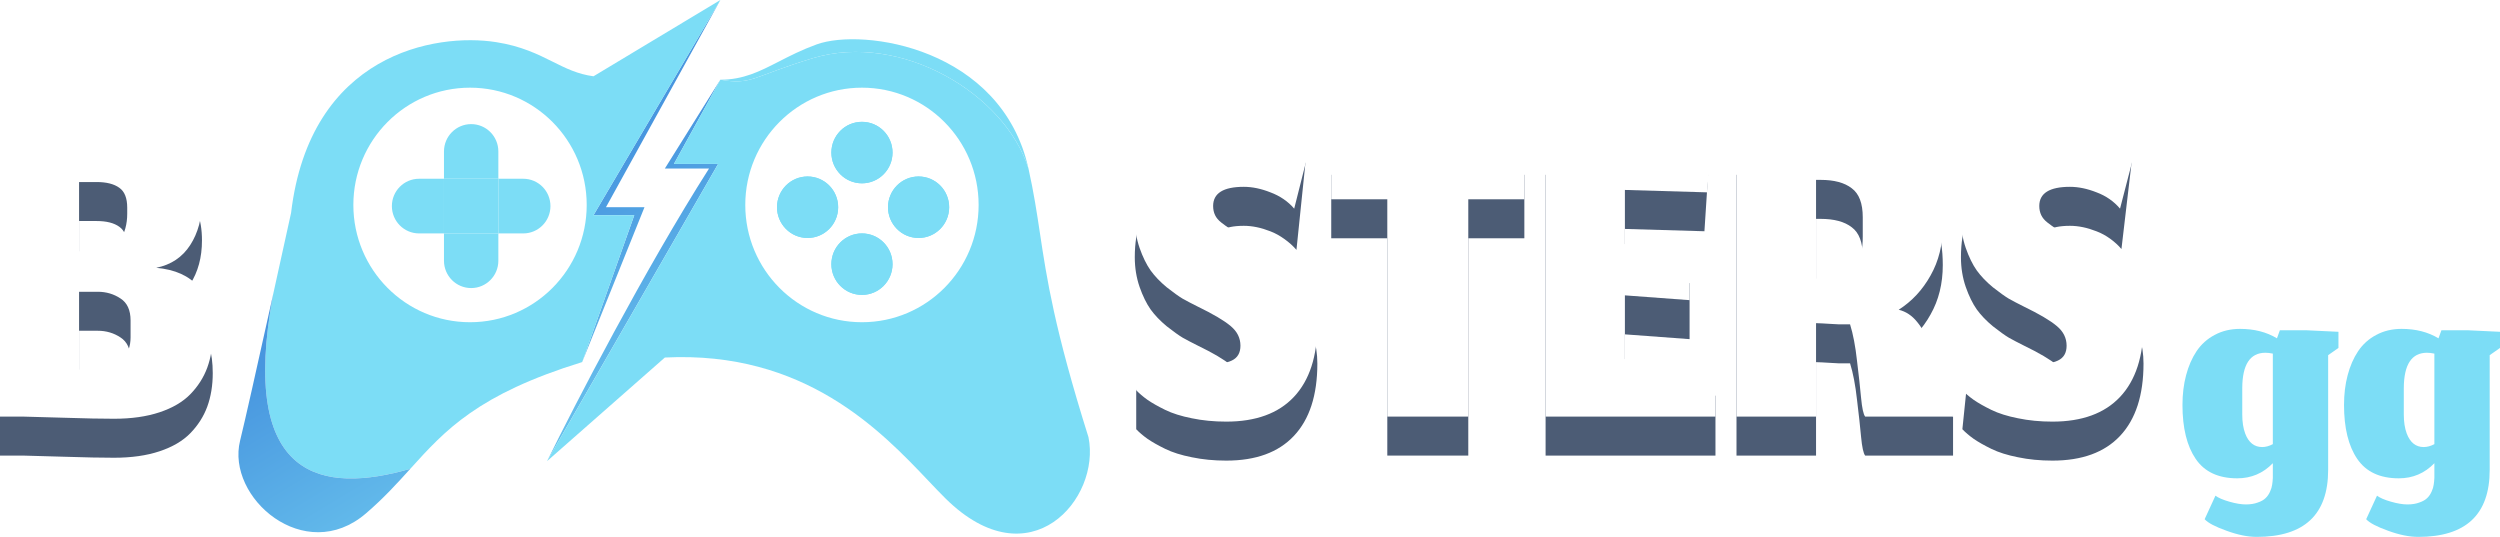 <svg width="270" height="58" viewBox="0 0 270 58" fill="none" xmlns="http://www.w3.org/2000/svg">
<path d="M96.394 16.478C96.394 18.312 94.915 19.798 93.091 19.798C91.266 19.798 89.788 18.312 89.788 16.478C89.788 14.644 91.266 13.158 93.091 13.158C94.915 13.158 96.394 14.644 96.394 16.478Z" fill="#7CDDF6"/>
<path d="M96.394 28.529C96.394 30.363 94.915 31.849 93.091 31.849C91.266 31.849 89.788 30.363 89.788 28.529C89.788 26.695 91.266 25.209 93.091 25.209C94.915 25.209 96.394 26.695 96.394 28.529Z" fill="#7CDDF6"/>
<path d="M102.51 22.381C102.51 24.214 101.031 25.701 99.207 25.701C97.383 25.701 95.904 24.214 95.904 22.381C95.904 20.547 97.383 19.06 99.207 19.06C101.031 19.06 102.51 20.547 102.51 22.381Z" fill="#7CDDF6"/>
<path d="M90.522 22.381C90.522 24.214 89.043 25.701 87.219 25.701C85.394 25.701 83.916 24.214 83.916 22.381C83.916 20.547 85.394 19.06 87.219 19.06C89.043 19.06 90.522 20.547 90.522 22.381Z" fill="#7CDDF6"/>
<path d="M62.874 39.104L69.603 22.381H65.443L77.799 0L64.098 23.241H68.502L62.874 39.104Z" fill="url(#paint0_linear_179_420)"/>
<path d="M77.799 8.608L71.805 18.2H76.576C69.627 29.119 62.018 43.818 59.082 49.803L77.554 17.708H72.783L77.799 8.608Z" fill="url(#paint1_linear_179_420)"/>
<path fill-rule="evenodd" clip-rule="evenodd" d="M77.799 0L64.098 8.239C62.387 8.01 61.102 7.368 59.696 6.666C58.087 5.863 56.32 4.981 53.577 4.55C47.053 3.525 33.49 5.78 31.435 22.995C30.93 25.299 30.235 28.462 29.503 31.769C25.733 52.013 34.946 53.338 44.315 50.627C48.087 46.458 51.588 42.589 62.874 39.104L68.502 23.241H64.098L77.799 0ZM50.763 34.8C57.722 34.8 63.364 29.13 63.364 22.135C63.364 15.139 57.722 9.469 50.763 9.469C43.804 9.469 38.163 15.139 38.163 22.135C38.163 29.13 43.804 34.8 50.763 34.8Z" fill="#7CDDF6"/>
<path d="M25.93 47.589C24.401 53.738 32.903 61.116 39.509 55.459C41.436 53.809 42.895 52.197 44.315 50.627C34.946 53.338 25.733 52.013 29.503 31.769C29.415 32.169 29.326 32.571 29.236 32.973C27.858 39.197 26.419 45.622 25.93 47.589Z" fill="url(#paint2_linear_179_420)"/>
<path fill-rule="evenodd" clip-rule="evenodd" d="M72.783 17.708L77.799 8.608C81.224 9.223 81.3 8.232 87.83 6.271C97.25 3.443 108.505 10.084 111.074 18.2C111.651 20.794 111.975 22.938 112.314 25.191C113.053 30.091 113.87 35.511 117.557 47.221C118.903 53.861 111.245 62.813 102.143 53.861C101.564 53.291 100.938 52.631 100.254 51.911C95.158 46.545 86.905 37.854 71.805 38.613L59.082 49.803L77.554 17.708H72.783ZM93.091 34.8C100.05 34.8 105.691 29.13 105.691 22.135C105.691 15.139 100.05 9.469 93.091 9.469C86.132 9.469 80.49 15.139 80.49 22.135C80.49 29.13 86.132 34.8 93.091 34.8ZM96.394 16.478C96.394 18.312 94.915 19.798 93.091 19.798C91.266 19.798 89.788 18.312 89.788 16.478C89.788 14.644 91.266 13.158 93.091 13.158C94.915 13.158 96.394 14.644 96.394 16.478ZM96.394 28.529C96.394 30.363 94.915 31.849 93.091 31.849C91.266 31.849 89.788 30.363 89.788 28.529C89.788 26.695 91.266 25.209 93.091 25.209C94.915 25.209 96.394 26.695 96.394 28.529ZM102.51 22.381C102.51 24.214 101.031 25.701 99.207 25.701C97.383 25.701 95.904 24.214 95.904 22.381C95.904 20.547 97.383 19.06 99.207 19.06C101.031 19.06 102.51 20.547 102.51 22.381ZM90.522 22.381C90.522 24.214 89.043 25.701 87.219 25.701C85.394 25.701 83.916 24.214 83.916 22.381C83.916 20.547 85.394 19.06 87.219 19.06C89.043 19.06 90.522 20.547 90.522 22.381Z" fill="#7CDDF6"/>
<path d="M111.074 18.2C108.169 5.159 93.213 2.975 88.197 4.796C86.594 5.378 85.299 6.041 84.111 6.65C82.036 7.713 80.288 8.608 77.799 8.608C81.224 9.223 81.3 8.232 87.83 6.271C97.25 3.443 108.505 10.084 111.074 18.2Z" fill="#7CDDF6"/>
<path fill-rule="evenodd" clip-rule="evenodd" d="M50.886 13.404C49.264 13.404 47.95 14.725 47.95 16.355V19.306H45.259C43.637 19.306 42.323 20.628 42.323 22.258C42.323 23.887 43.637 25.209 45.259 25.209H47.95V28.16C47.95 29.79 49.264 31.111 50.886 31.111C52.507 31.111 53.822 29.79 53.822 28.16V25.209H56.513C58.135 25.209 59.449 23.887 59.449 22.258C59.449 20.628 58.135 19.306 56.513 19.306H53.822V16.355C53.822 14.725 52.507 13.404 50.886 13.404ZM53.822 19.306H47.95V25.209H53.822V19.306Z" fill="#7CDDF6"/>
<path d="M47.95 25.209H53.822V19.306H47.95V25.209Z" fill="#7CDDF6"/>
<path d="M132.441 49.746C131.113 49.746 129.871 49.626 128.715 49.384C127.577 49.16 126.619 48.858 125.843 48.478C125.067 48.099 124.429 47.737 123.928 47.392C123.445 47.047 123.04 46.702 122.712 46.357V42.064C123.42 43.013 125.015 41.846 126.205 42.553C127.396 43.243 128.681 43.588 130.061 43.588C131.441 43.588 132.433 43.441 133.037 43.148C133.658 42.855 133.968 42.32 133.968 41.544C133.968 40.716 133.615 40.009 132.907 39.422C132.217 38.836 131.018 38.128 129.311 37.3C128.69 36.99 128.163 36.714 127.732 36.472C127.301 36.214 126.723 35.8 125.998 35.23C125.291 34.644 124.713 34.04 124.265 33.419C123.816 32.781 123.42 31.97 123.075 30.987C122.73 29.986 122.557 28.917 122.557 27.778C122.557 21.62 126.033 18.541 132.985 18.541C134.089 18.541 135.124 18.661 136.09 18.903C137.073 19.127 137.841 19.377 138.393 19.653C138.945 19.929 138.958 20.081 139.406 20.46C139.872 20.822 139.286 20.793 139.406 20.948C139.527 21.086 140.941 17.445 140.993 17.531L140.017 26.987C139.344 26.194 138.22 25.363 137.203 24.983C136.202 24.587 135.245 24.388 134.33 24.388C132.122 24.388 131.018 25.078 131.018 26.458C131.018 26.821 131.087 27.148 131.225 27.442C131.363 27.735 131.588 28.002 131.898 28.244C132.209 28.485 132.493 28.692 132.752 28.865C133.028 29.037 133.399 29.253 133.865 29.512C134.348 29.753 134.71 29.952 134.951 30.107C137.47 31.176 139.316 32.444 140.489 33.911C141.679 35.377 142.274 37.162 142.274 39.267C142.274 42.682 141.429 45.287 139.738 47.081C138.065 48.858 135.633 49.746 132.441 49.746Z" fill="#4C5C75"/>
<path d="M149.829 49.203V25.734H143.774V18.877H164.63V25.734H158.575V49.203H149.829Z" fill="#4C5C75"/>
<path d="M185.27 49.203H166.924V18.877H184.474L184.078 24.975L175.489 24.725V30.573H182.475V36.627L175.489 36.11V42.993L185.27 42.734V49.203Z" fill="#4C5C75"/>
<path d="M196.133 39.112V49.203H187.542V18.877H190.958C191.786 18.877 193.019 18.842 194.658 18.773C196.297 18.687 197.651 18.644 198.72 18.644C202.446 18.644 205.224 19.463 207.052 21.102C208.898 22.741 209.821 25.251 209.821 28.632C209.821 30.633 209.381 32.41 208.501 33.962C207.639 35.515 206.492 36.748 205.06 37.663C205.836 37.852 206.5 38.292 207.052 38.982C207.621 39.672 208.061 40.492 208.372 41.44C208.682 42.372 210.93 44.993 210.93 44.993C210.93 44.993 210.93 45.847 210.93 46.824C210.93 47.8 210.93 49.203 210.93 49.203H201.437C201.247 48.962 201.101 48.289 200.997 47.185C200.894 46.063 200.747 44.727 200.557 43.174C200.385 41.604 200.135 40.293 199.807 39.241C199.773 39.241 199.729 39.241 199.678 39.241C199.35 39.241 198.996 39.241 198.617 39.241C198.255 39.224 197.935 39.206 197.659 39.189C197.383 39.172 197.09 39.155 196.78 39.137C196.486 39.12 196.271 39.112 196.133 39.112ZM196.133 34.299H196.961C197.392 34.299 197.754 34.282 198.048 34.247C198.341 34.212 198.66 34.152 199.005 34.066C199.367 33.962 199.66 33.807 199.885 33.6C200.126 33.393 200.35 33.126 200.557 32.798C200.764 32.47 200.92 32.047 201.023 31.53C201.127 31.012 201.178 30.409 201.178 29.719V27.675C201.178 26.174 200.782 25.13 199.988 24.544C199.212 23.94 198.091 23.638 196.624 23.638H196.133V34.299Z" fill="#4C5C75"/>
<path d="M221.667 49.746C220.338 49.746 219.096 49.626 217.941 49.384C216.802 49.16 215.845 48.858 215.068 48.478C214.292 48.099 213.654 47.737 213.154 47.392C212.671 47.047 212.265 46.702 211.937 46.357L212.584 40.069C213.292 41.018 214.24 41.846 215.431 42.553C216.621 43.243 217.906 43.588 219.286 43.588C220.666 43.588 221.658 43.441 222.262 43.148C222.883 42.855 223.193 42.32 223.193 41.544C223.193 40.716 222.84 40.009 222.132 39.422C221.442 38.836 220.243 38.128 218.536 37.3C217.915 36.99 217.389 36.714 216.957 36.472C216.526 36.214 215.948 35.8 215.224 35.23C214.516 34.644 213.938 34.04 213.49 33.419C213.041 32.781 212.645 31.97 212.3 30.987C211.955 29.986 211.782 28.917 211.782 27.778C211.782 21.62 215.258 18.541 222.21 18.541C223.314 18.541 224.349 18.661 225.315 18.903C226.298 19.127 227.066 19.377 227.618 19.653C228.17 19.929 227.814 19.591 228.262 19.971C228.728 20.333 228.507 19.206 228.628 19.361C228.749 19.499 230.163 17.445 230.215 17.531L229.116 26.896C228.444 26.102 227.446 25.363 226.428 24.983C225.427 24.587 224.47 24.388 223.556 24.388C221.348 24.388 220.243 25.078 220.243 26.458C220.243 26.821 220.312 27.148 220.451 27.442C220.589 27.735 220.813 28.002 221.123 28.244C221.434 28.485 221.718 28.692 221.977 28.865C222.253 29.037 222.624 29.253 223.09 29.512C223.573 29.753 223.935 29.952 224.177 30.107C226.695 31.176 228.541 32.444 229.714 33.911C230.904 35.377 231.499 37.162 231.499 39.267C231.499 42.682 230.654 45.287 228.964 47.081C227.29 48.858 224.858 49.746 221.667 49.746Z" fill="#4C5C75"/>
<path d="M132.441 45.535C131.113 45.535 129.871 45.415 128.715 45.173C127.577 44.949 126.619 44.647 125.843 44.268C125.067 43.888 124.429 43.526 123.928 43.181C123.445 42.836 123.04 42.491 122.712 42.146L123.359 35.858C124.066 36.807 125.015 37.635 126.205 38.342C127.396 39.032 128.681 39.377 130.061 39.377C131.441 39.377 132.433 39.23 133.037 38.937C133.658 38.644 133.968 38.109 133.968 37.333C133.968 36.505 133.615 35.798 132.907 35.211C132.217 34.625 131.018 33.917 129.311 33.089C128.69 32.779 128.163 32.503 127.732 32.261C127.301 32.003 126.723 31.589 125.998 31.019C125.291 30.433 124.713 29.829 124.265 29.208C123.816 28.57 123.42 27.759 123.075 26.776C122.73 25.775 122.557 24.706 122.557 23.567C122.557 17.409 126.033 14.33 132.985 14.33C134.089 14.33 135.124 14.45 136.09 14.692C137.073 14.916 137.841 15.166 138.393 15.442C138.945 15.718 139.445 16.046 139.894 16.425C140.359 16.788 140.653 17.047 140.773 17.202C140.894 17.34 140.98 17.452 141.032 17.538L139.773 22.534C139.1 21.741 138.22 21.152 137.203 20.773C136.202 20.376 135.245 20.177 134.33 20.177C132.122 20.177 131.018 20.867 131.018 22.247C131.018 22.61 131.087 22.938 131.225 23.231C131.363 23.524 131.588 23.791 131.898 24.033C132.209 24.274 132.493 24.481 132.752 24.654C133.028 24.826 133.399 25.042 133.865 25.301C134.348 25.542 134.71 25.741 134.951 25.896C137.47 26.965 139.316 28.233 140.489 29.7C141.679 31.166 142.274 32.951 142.274 35.056C142.274 38.471 141.429 41.076 139.738 42.87C138.065 44.647 135.633 45.535 132.441 45.535Z" fill="white"/>
<path d="M149.829 44.992V21.523H143.774V14.666H164.63V21.523H158.575V44.992H149.829Z" fill="white"/>
<path d="M185.27 44.992H166.924V14.666H184.882L184.364 20.773L175.489 20.514V26.362H182.475V32.417L175.489 31.899V38.782L185.27 38.523V44.992Z" fill="white"/>
<path d="M196.133 34.901V44.992H187.542V14.666H190.958C191.786 14.666 193.019 14.632 194.658 14.562C196.297 14.476 197.651 14.433 198.72 14.433C202.446 14.433 205.224 15.252 207.052 16.891C208.898 18.53 209.821 21.04 209.821 24.421C209.821 26.422 209.381 28.199 208.501 29.751C207.639 31.304 206.492 32.537 205.06 33.452C205.836 33.641 206.5 34.081 207.052 34.771C207.621 35.461 208.061 36.281 208.372 37.229C208.682 38.161 208.95 39.11 209.174 40.076C209.416 41.025 209.683 41.965 209.976 42.896C210.287 43.828 210.623 44.526 210.985 44.992H201.437C201.247 44.751 201.101 44.078 200.997 42.974C200.894 41.852 200.747 40.516 200.557 38.963C200.385 37.393 200.135 36.082 199.807 35.03C199.773 35.03 199.729 35.03 199.678 35.03C199.35 35.03 198.996 35.03 198.617 35.03C198.255 35.013 197.935 34.995 197.659 34.978C197.383 34.961 197.09 34.944 196.78 34.926C196.486 34.909 196.271 34.901 196.133 34.901ZM196.133 30.088H196.961C197.392 30.088 197.754 30.07 198.048 30.036C198.341 30.002 198.66 29.941 199.005 29.855C199.367 29.751 199.66 29.596 199.885 29.389C200.126 29.182 200.35 28.915 200.557 28.587C200.764 28.259 200.92 27.837 201.023 27.319C201.127 26.802 201.178 26.198 201.178 25.508V23.464C201.178 21.963 200.782 20.919 199.988 20.333C199.212 19.729 198.091 19.427 196.624 19.427H196.133V30.088Z" fill="white"/>
<path d="M221.667 45.535C220.338 45.535 219.096 45.415 217.941 45.173C216.802 44.949 215.845 44.647 215.068 44.268C214.292 43.888 213.654 43.526 213.154 43.181C212.671 42.836 212.265 42.491 211.937 42.146L212.584 35.858C213.292 36.807 214.24 37.635 215.431 38.342C216.621 39.032 217.906 39.377 219.286 39.377C220.666 39.377 221.658 39.23 222.262 38.937C222.883 38.644 223.193 38.109 223.193 37.333C223.193 36.505 222.84 35.798 222.132 35.211C221.442 34.625 220.243 33.917 218.536 33.089C217.915 32.779 217.389 32.503 216.957 32.261C216.526 32.003 215.948 31.589 215.224 31.019C214.516 30.433 213.938 29.829 213.49 29.208C213.041 28.57 212.645 27.759 212.3 26.776C211.955 25.775 211.782 24.706 211.782 23.567C211.782 17.409 215.258 14.33 222.21 14.33C223.314 14.33 224.349 14.45 225.315 14.692C226.298 14.916 227.066 15.166 227.618 15.442C228.17 15.718 228.67 16.046 229.119 16.425C229.585 16.788 229.878 17.047 229.999 17.202C230.119 17.34 230.206 17.452 230.257 17.538L228.964 22.532C228.291 21.739 227.446 21.152 226.428 20.773C225.427 20.376 224.47 20.177 223.556 20.177C221.348 20.177 220.243 20.867 220.243 22.247C220.243 22.61 220.312 22.938 220.451 23.231C220.589 23.524 220.813 23.791 221.123 24.033C221.434 24.274 221.718 24.481 221.977 24.654C222.253 24.826 222.624 25.042 223.09 25.301C223.573 25.542 223.935 25.741 224.177 25.896C226.695 26.965 228.541 28.233 229.714 29.7C230.904 31.166 231.499 32.951 231.499 35.056C231.499 38.471 230.654 41.076 228.964 42.87C227.29 44.647 224.858 45.535 221.667 45.535Z" fill="white"/>
<path d="M10.557 44.132C11.782 44.132 12.679 43.786 13.248 43.096C13.818 42.406 14.102 41.587 14.102 40.638V38.827C14.102 37.706 13.74 36.912 13.015 36.446C12.291 35.963 11.472 35.722 10.557 35.722H8.539V44.132H10.557ZM13.74 26.64C13.74 25.605 13.455 24.889 12.886 24.492C12.317 24.078 11.497 23.871 10.428 23.871H8.539V31.349H10.635C11.635 31.349 12.403 30.961 12.938 30.184C13.473 29.391 13.74 28.425 13.74 27.287V26.64ZM12.317 49.436C10.971 49.436 9.229 49.401 7.09 49.332C4.951 49.263 3.416 49.22 2.484 49.203H0V18.877H4.476C5.563 18.877 6.805 18.842 8.203 18.773C9.6 18.687 10.609 18.644 11.23 18.644C13.248 18.644 14.947 18.808 16.328 19.136C17.725 19.463 18.82 19.955 19.614 20.611C20.407 21.266 20.968 22.025 21.296 22.888C21.641 23.75 21.813 24.776 21.813 25.967C21.813 27.795 21.39 29.365 20.545 30.676C19.7 31.987 18.475 32.807 16.871 33.134C20.942 33.497 22.977 35.886 22.977 40.302C22.977 41.63 22.779 42.838 22.382 43.925C21.986 44.994 21.373 45.951 20.545 46.797C19.734 47.625 18.63 48.272 17.233 48.737C15.836 49.203 14.197 49.436 12.317 49.436Z" fill="#4C5C75"/>
<path d="M10.557 39.92C11.782 39.92 12.679 39.575 13.248 38.886C13.818 38.196 14.102 37.376 14.102 36.427V34.616C14.102 33.495 13.74 32.701 13.015 32.236C12.291 31.753 11.472 31.511 10.557 31.511H8.539V39.92H10.557ZM13.74 22.429C13.74 21.394 13.455 20.678 12.886 20.281C12.317 19.867 11.497 19.66 10.428 19.66H8.539V27.138H10.635C11.635 27.138 12.403 26.75 12.938 25.974C13.473 25.18 13.74 24.214 13.74 23.076V22.429ZM12.317 45.225C10.971 45.225 9.229 45.191 7.09 45.121C4.951 45.053 3.416 45.009 2.484 44.992H0V14.666H4.476C5.563 14.666 6.805 14.632 8.203 14.562C9.6 14.476 10.609 14.433 11.23 14.433C13.248 14.433 14.947 14.597 16.328 14.925C17.725 15.252 18.82 15.744 19.614 16.4C20.407 17.055 20.968 17.814 21.296 18.677C21.641 19.539 21.813 20.566 21.813 21.756C21.813 23.584 21.39 25.154 20.545 26.465C19.7 27.776 18.475 28.596 16.871 28.923C20.942 29.286 22.977 31.675 22.977 36.091C22.977 37.419 22.779 38.627 22.382 39.714C21.986 40.783 21.373 41.74 20.545 42.586C19.734 43.414 18.63 44.061 17.233 44.526C15.836 44.992 14.197 45.225 12.317 45.225Z" fill="white"/>
<g filter="url(#filter0_d_179_420)">
<path d="M243.722 55.985C242.757 55.985 241.669 55.763 240.457 55.318C239.245 54.885 238.459 54.47 238.101 54.075L239.269 51.533C239.579 51.768 240.08 51.984 240.772 52.182C241.465 52.38 242.058 52.479 242.553 52.479C243.048 52.479 243.475 52.411 243.833 52.275C244.204 52.151 244.489 51.99 244.687 51.792C244.885 51.607 245.045 51.372 245.169 51.088C245.293 50.816 245.367 50.568 245.392 50.346C245.429 50.123 245.454 49.876 245.466 49.603V48.026C244.415 49.115 243.134 49.659 241.626 49.659C239.585 49.659 238.088 48.96 237.136 47.563C236.184 46.165 235.707 44.223 235.707 41.737C235.707 40.575 235.837 39.505 236.097 38.528C236.357 37.538 236.734 36.672 237.229 35.93C237.736 35.176 238.391 34.588 239.195 34.168C239.999 33.735 240.908 33.519 241.922 33.519C243.456 33.519 244.786 33.859 245.911 34.539L246.227 33.667H249.065L252.553 33.834V35.578L251.44 36.357V48.75C251.44 53.574 248.867 55.985 243.722 55.985ZM244.316 46.282C244.687 46.282 245.07 46.177 245.466 45.967V36.19C245.169 36.128 244.897 36.097 244.65 36.097C243.005 36.11 242.176 37.377 242.164 39.901V42.776C242.164 43.568 242.269 44.248 242.479 44.817C242.85 45.794 243.462 46.282 244.316 46.282Z" fill="#7CDDF6"/>
<path d="M261.169 55.985C260.204 55.985 259.116 55.763 257.904 55.318C256.692 54.885 255.906 54.47 255.548 54.075L256.717 51.533C257.026 51.768 257.527 51.984 258.219 52.182C258.912 52.38 259.506 52.479 260 52.479C260.495 52.479 260.922 52.411 261.28 52.275C261.651 52.151 261.936 51.99 262.134 51.792C262.332 51.607 262.492 51.372 262.616 51.088C262.74 50.816 262.814 50.568 262.839 50.346C262.876 50.123 262.901 49.876 262.913 49.603V48.026C261.862 49.115 260.582 49.659 259.073 49.659C257.032 49.659 255.535 48.96 254.583 47.563C253.631 46.165 253.155 44.223 253.155 41.737C253.155 40.575 253.284 39.505 253.544 38.528C253.804 37.538 254.181 36.672 254.676 35.93C255.183 35.176 255.838 34.588 256.642 34.168C257.446 33.735 258.355 33.519 259.37 33.519C260.903 33.519 262.233 33.859 263.358 34.539L263.674 33.667H266.512L270 33.834V35.578L268.887 36.357V48.75C268.887 53.574 266.314 55.985 261.169 55.985ZM261.763 46.282C262.134 46.282 262.517 46.177 262.913 45.967V36.19C262.616 36.128 262.344 36.097 262.097 36.097C260.452 36.11 259.623 37.377 259.611 39.901V42.776C259.611 43.568 259.716 44.248 259.926 44.817C260.297 45.794 260.909 46.282 261.763 46.282Z" fill="#7CDDF6"/>
</g>
<defs>
<filter id="filter0_d_179_420" x="235.707" y="33.519" width="34.293" height="24.467" filterUnits="userSpaceOnUse" color-interpolation-filters="sRGB">
<feFlood flood-opacity="0" result="BackgroundImageFix"/>
<feColorMatrix in="SourceAlpha" type="matrix" values="0 0 0 0 0 0 0 0 0 0 0 0 0 0 0 0 0 0 127 0" result="hardAlpha"/>
<feOffset dy="2"/>
<feComposite in2="hardAlpha" operator="out"/>
<feColorMatrix type="matrix" values="0 0 0 0 0.086 0 0 0 0 0.498 0 0 0 0 0.604 0 0 0 1 0"/>
<feBlend mode="normal" in2="BackgroundImageFix" result="effect1_dropShadow_179_420"/>
<feBlend mode="normal" in="SourceGraphic" in2="effect1_dropShadow_179_420" result="shape"/>
</filter>
<linearGradient id="paint0_linear_179_420" x1="58.919" y1="-0.632" x2="96.355" y2="61.575" gradientUnits="userSpaceOnUse">
<stop offset="0.259" stop-color="#4896DF"/>
<stop offset="0.803" stop-color="#7CDDF6"/>
</linearGradient>
<linearGradient id="paint1_linear_179_420" x1="58.919" y1="-0.632" x2="96.355" y2="61.575" gradientUnits="userSpaceOnUse">
<stop offset="0.259" stop-color="#4896DF"/>
<stop offset="0.803" stop-color="#7CDDF6"/>
</linearGradient>
<linearGradient id="paint2_linear_179_420" x1="58.919" y1="-0.632" x2="96.355" y2="61.575" gradientUnits="userSpaceOnUse">
<stop offset="0.259" stop-color="#4896DF"/>
<stop offset="0.803" stop-color="#7CDDF6"/>
</linearGradient>
</defs>
</svg>
